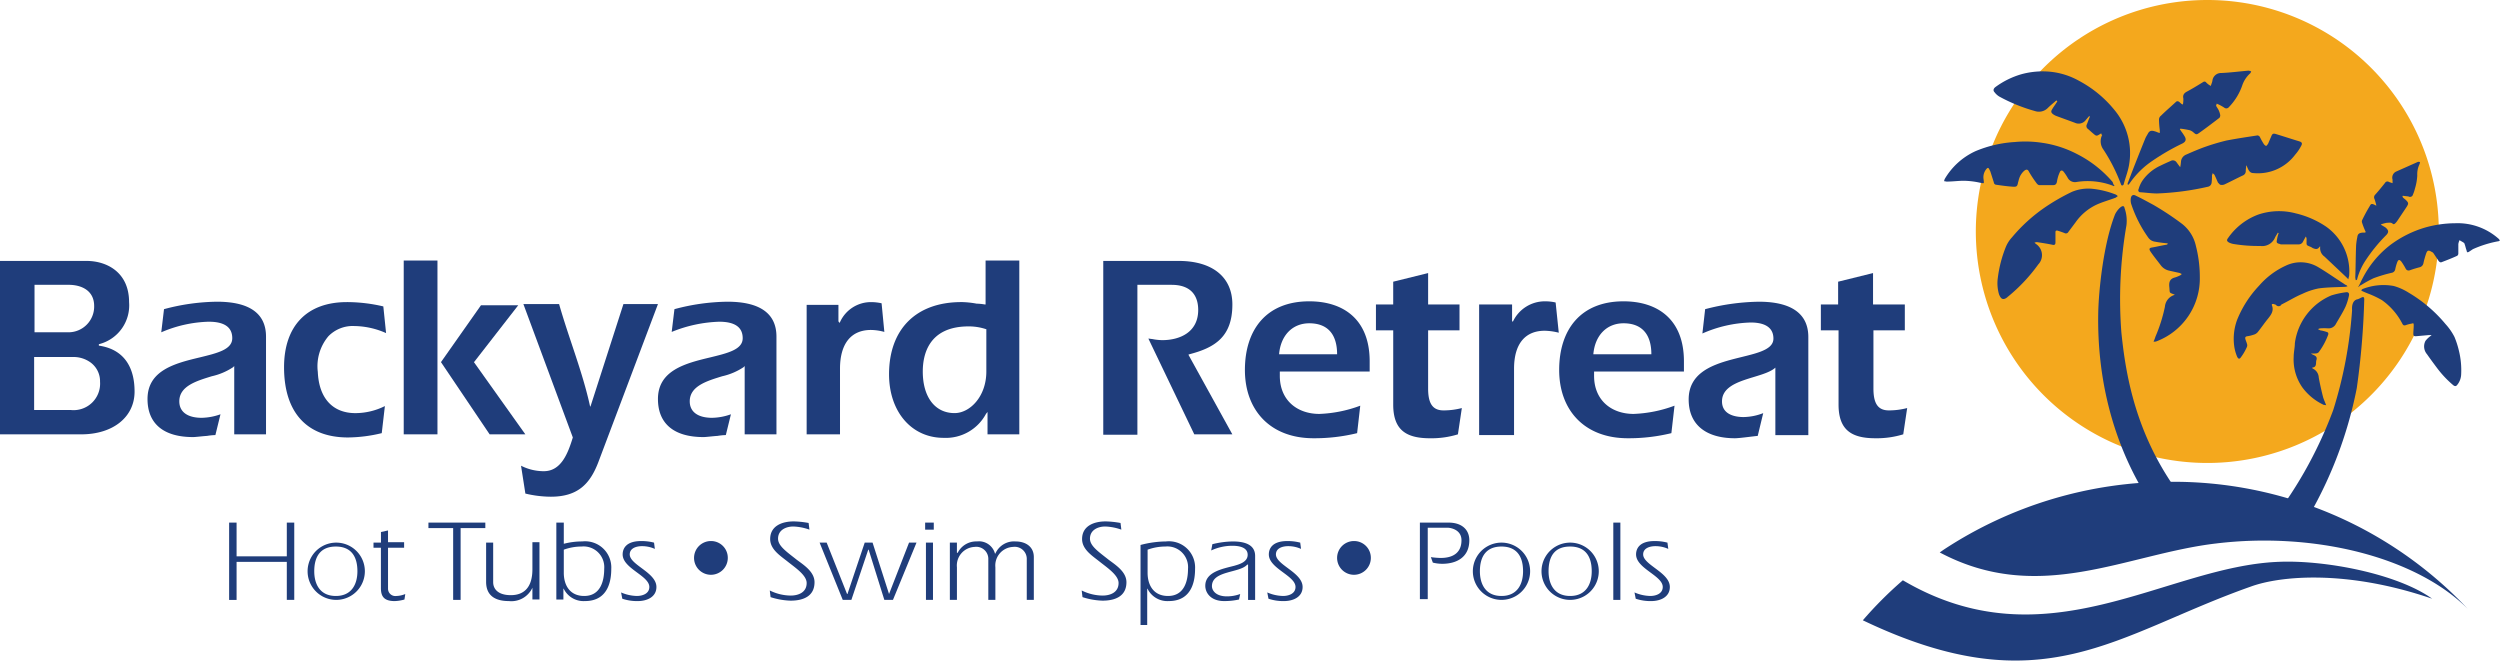 <svg xmlns="http://www.w3.org/2000/svg" width="305.582" height="80.741" viewBox="0 0 305.582 80.741">
  <g id="Backyard_Retreat_Logo" data-name="Backyard Retreat Logo" transform="translate(-8.9 -11.8)">
    <path id="Path_2985" data-name="Path 2985" d="M8.9,99.5h9.927c3.885,0,6.522-2.11,6.522-5.227,0-3.213-1.487-5.179-4.316-5.611h-.048v-.192h.048a4.893,4.893,0,0,0,3.645-5.131c0-3.693-2.782-5.035-5.179-5.035H8.9Zm8.632-2.973h-4.46V90.049H18.06a3.557,3.557,0,0,1,1.918.671,2.848,2.848,0,0,1,1.151,2.35,3.242,3.242,0,0,1-3.6,3.453m-.288-9.5H13.12v-5.8h4.172c1.535,0,3.117.671,3.117,2.59a3.143,3.143,0,0,1-3.165,3.213" transform="translate(0 -34.609)" fill="#1f3d7b"/>
    <path id="Path_2986" data-name="Path 2986" d="M53.981,91.146q2.877,0,2.877,2.014c0,1.391-1.822,1.822-3.98,2.35-3.021.719-6.378,1.583-6.378,5.083,0,3.021,1.966,4.652,5.563,4.652.336,0,1.055-.1,1.726-.144a7.154,7.154,0,0,1,1.007-.1l.623-2.542a7.155,7.155,0,0,1-2.3.432c-1.726,0-2.734-.719-2.734-2.014,0-1.87,2.11-2.494,3.98-3.069a7.752,7.752,0,0,0,2.59-1.1l.144-.144v8.345h3.885V92.968c0-2.829-2.014-4.268-5.995-4.268a25.878,25.878,0,0,0-6.474.911l-.336,2.829a15.591,15.591,0,0,1,5.8-1.295" transform="translate(-19.568 -40.021)" fill="#1f3d7b"/>
    <path id="Path_2987" data-name="Path 2987" d="M88.973,88.8c-4.892,0-7.673,2.925-7.673,7.961,0,5.515,2.782,8.584,7.817,8.584a18.012,18.012,0,0,0,4.124-.528l.384-3.309a8.1,8.1,0,0,1-3.6.863c-2.782,0-4.46-1.822-4.6-5.035a5.693,5.693,0,0,1,1.295-4.364,4.151,4.151,0,0,1,3.165-1.247,9.842,9.842,0,0,1,3.885.863l-.336-3.261a19.571,19.571,0,0,0-4.46-.528" transform="translate(-37.679 -40.073)" fill="#1f3d7b"/>
    <path id="Path_2988" data-name="Path 2988" d="M122.3,99.445h4.364l-6.282-8.824.048-.048,5.371-6.906h-4.556l-4.892,6.954Zm-10.5,0h4.124V78.2H111.8Z" transform="translate(-53.552 -34.557)" fill="#1f3d7b"/>
    <path id="Path_2989" data-name="Path 2989" d="M141.7,109.058a6.1,6.1,0,0,0,2.782.671c2.158,0,2.973-2.254,3.549-4.124L141.988,89.3h4.364c1.2,4.22,2.877,8.3,3.789,12.517h.048L154.217,89.3h4.22l-7.289,19.327c-1.007,2.638-2.494,4.22-5.8,4.22a13.53,13.53,0,0,1-3.117-.384Z" transform="translate(-69.113 -40.333)" fill="#1f3d7b"/>
    <path id="Path_2990" data-name="Path 2990" d="M184.081,91.146q2.877,0,2.877,2.014c0,1.391-1.822,1.822-3.98,2.35-3.021.719-6.378,1.583-6.378,5.083,0,3.021,1.966,4.652,5.563,4.652.336,0,1.055-.1,1.726-.144a7.154,7.154,0,0,1,1.007-.1l.623-2.542a7.155,7.155,0,0,1-2.3.432c-1.726,0-2.734-.719-2.734-2.014,0-1.87,2.11-2.494,3.98-3.069a7.752,7.752,0,0,0,2.59-1.1l.144-.144v8.345h3.885V92.968c0-2.829-2.014-4.268-5.995-4.268a25.879,25.879,0,0,0-6.474.911l-.336,2.782a16.663,16.663,0,0,1,5.8-1.247" transform="translate(-87.276 -40.021)" fill="#1f3d7b"/>
    <path id="Path_2991" data-name="Path 2991" d="M214.4,104.962h4.124V96.953c0-3.069,1.343-4.748,3.789-4.748a6.387,6.387,0,0,1,1.631.24l-.336-3.5a5.859,5.859,0,0,0-1.247-.144,4.143,4.143,0,0,0-3.837,2.446l-.048.1-.144-.192V89.136h-3.885v15.826Z" transform="translate(-106.948 -40.073)" fill="#1f3d7b"/>
    <path id="Path_2992" data-name="Path 2992" d="M244.324,83.283c-5.515,0-8.824,3.309-8.824,8.824,0,4.556,2.734,7.769,6.666,7.769a5.567,5.567,0,0,0,5.179-2.925l.192-.24v2.734h3.885V78.2H247.3v5.371h-.1a7.155,7.155,0,0,0-1.007-.1,11.207,11.207,0,0,0-1.87-.192m-.815,13.572c-2.4,0-3.885-1.966-3.885-5.083,0-2.062.719-5.515,5.611-5.515a6.674,6.674,0,0,1,2.11.336h.048v5.179c0,3.069-2.014,5.083-3.885,5.083" transform="translate(-117.929 -34.557)" fill="#1f3d7b"/>
    <path id="Path_2993" data-name="Path 2993" d="M301.226,99.5h4.652l-5.371-9.735.1-.048c3.165-.815,5.275-2.158,5.275-6.091,0-3.357-2.446-5.323-6.57-5.323H290.1V99.545h4.172V81.225h4.172c2.686,0,3.261,1.678,3.261,3.069,0,2.734-2.254,3.693-4.412,3.693a7.075,7.075,0,0,1-1.247-.144c-.144,0-.288-.048-.432-.048Z" transform="translate(-146.345 -34.609)" fill="#1f3d7b"/>
    <path id="Path_2994" data-name="Path 2994" d="M339.916,104.714a21.922,21.922,0,0,1-5.323.623c-5.323,0-8.392-3.453-8.392-8.345s2.59-8.392,7.865-8.392c4.124,0,7.385,2.158,7.385,7.337v1.247H330.468v.528c0,2.973,2.11,4.652,4.844,4.652a15.92,15.92,0,0,0,4.988-1.007Zm-2.446-9.639c0-2.494-1.2-3.789-3.4-3.789-2.062,0-3.5,1.487-3.693,3.789Z" transform="translate(-165.132 -39.969)" fill="#1f3d7b"/>
    <path id="Path_2995" data-name="Path 2995" d="M420.016,104.714a21.922,21.922,0,0,1-5.323.623c-5.323,0-8.392-3.453-8.392-8.345s2.59-8.392,7.865-8.392c4.124,0,7.385,2.158,7.385,7.337v1.247H410.568v.528c0,2.973,2.11,4.652,4.844,4.652a15.92,15.92,0,0,0,4.988-1.007Zm-2.446-9.639c0-2.494-1.2-3.789-3.4-3.789-2.062,0-3.5,1.487-3.693,3.789Z" transform="translate(-206.819 -39.969)" fill="#1f3d7b"/>
    <path id="Path_2996" data-name="Path 2996" d="M369.815,85.237V88.4h-3.837v7.1c0,1.583.384,2.686,1.87,2.686A8.8,8.8,0,0,0,370.1,97.9l-.48,3.213a11.03,11.03,0,0,1-3.4.48c-2.925,0-4.508-1.007-4.508-4.124V88.4H359.6V85.237h2.11V82.455l4.268-1.055v3.837Z" transform="translate(-182.515 -36.222)" fill="#1f3d7b"/>
    <path id="Path_2997" data-name="Path 2997" d="M389.976,91.046l.048.048a4.311,4.311,0,0,1,3.932-2.494,5.639,5.639,0,0,1,1.295.144l.384,3.693a7.47,7.47,0,0,0-1.726-.24c-2.206,0-3.741,1.391-3.741,4.652v8.1H385.9V88.984h4.028v2.062Z" transform="translate(-196.202 -39.969)" fill="#1f3d7b"/>
    <path id="Path_2998" data-name="Path 2998" d="M449.9,96.757c-1.487,1.391-6.522,1.295-6.522,4.124,0,1.535,1.439,1.918,2.638,1.918a6.891,6.891,0,0,0,2.4-.48l-.671,2.782c-.959.1-2.254.288-2.782.288-3.4,0-5.659-1.535-5.659-4.748,0-6.139,10.359-4.316,10.359-7.433,0-1.726-1.679-1.966-2.782-1.966a15.576,15.576,0,0,0-5.9,1.343l.336-2.973a27.145,27.145,0,0,1,6.57-.911c2.686,0,6.043.671,6.043,4.316v11.989H449.9V96.757Z" transform="translate(-223.993 -40.021)" fill="#1f3d7b"/>
    <path id="Path_2999" data-name="Path 2999" d="M483.263,85.237V88.4h-3.837v7.1c0,1.583.384,2.686,1.87,2.686a8.8,8.8,0,0,0,2.254-.288l-.48,3.213a11.03,11.03,0,0,1-3.4.48c-2.925,0-4.508-1.007-4.508-4.124V88.4H473V85.237h2.11V82.455l4.268-1.055v3.837Z" transform="translate(-241.531 -36.222)" fill="#1f3d7b"/>
    <path id="Path_3000" data-name="Path 3000" d="M67.3,145h.911v4.124H74.35V145h.911v9.448H74.35V149.8H68.211v4.652H67.3Z" transform="translate(-30.393 -69.321)" fill="#1f3d7b"/>
    <path id="Path_3001" data-name="Path 3001" d="M94.3,153.445a3.5,3.5,0,1,1-7,0,3.5,3.5,0,1,1,7,0m-6.186,0c0,1.535.671,3.021,2.638,3.021s2.638-1.487,2.638-3.021c0-1.918-.863-3.021-2.638-3.021s-2.638,1.1-2.638,3.021" transform="translate(-40.802 -71.819)" fill="#1f3d7b"/>
    <path id="Path_3002" data-name="Path 3002" d="M107.841,148.487v.623h-1.966V154.1a.893.893,0,0,0,1.007.911,3.046,3.046,0,0,0,1.1-.24l-.1.671a4.821,4.821,0,0,1-1.2.192c-1.439,0-1.678-.719-1.678-1.631V149.11H104.1v-.623h.911v-1.295l.863-.192v1.439h1.966Z" transform="translate(-49.545 -70.362)" fill="#1f3d7b"/>
    <path id="Path_3003" data-name="Path 3003" d="M118.1,145.671V145h6.954v.671h-3.021v8.776h-.911v-8.776Z" transform="translate(-56.831 -69.321)" fill="#1f3d7b"/>
    <path id="Path_3004" data-name="Path 3004" d="M138.459,155.563h0a2.831,2.831,0,0,1-2.877,1.631c-1.487,0-2.782-.528-2.782-2.35v-4.8h.863v4.844c0,.767.528,1.583,2.158,1.583,1.487,0,2.638-.815,2.638-3.165V150h.863v7h-.863Z" transform="translate(-64.481 -71.923)" fill="#1f3d7b"/>
    <path id="Path_3005" data-name="Path 3005" d="M150.748,145h.863v2.59a8.8,8.8,0,0,1,2.254-.288,3.2,3.2,0,0,1,3.549,3.357c0,1.1-.192,3.932-3.213,3.932a2.7,2.7,0,0,1-2.59-1.487l-.048-.048V154.4H150.7V145Zm.863,6.139c0,1.487.719,2.829,2.494,2.829,2.014,0,2.446-1.87,2.446-3.309a2.534,2.534,0,0,0-2.782-2.734,6.378,6.378,0,0,0-2.158.384Z" transform="translate(-73.797 -69.321)" fill="#1f3d7b"/>
    <path id="Path_3006" data-name="Path 3006" d="M167.2,155.982a5.1,5.1,0,0,0,1.918.432c.719,0,1.535-.288,1.535-1.1,0-1.391-3.261-2.254-3.261-3.98,0-.671.384-1.631,2.254-1.631a5.958,5.958,0,0,1,1.583.192l.1.767a3.761,3.761,0,0,0-1.583-.336c-.671,0-1.487.24-1.487,1.007,0,1.295,3.261,2.206,3.261,3.98,0,1.2-1.1,1.726-2.3,1.726a5.673,5.673,0,0,1-1.87-.288Z" transform="translate(-82.384 -71.767)" fill="#1f3d7b"/>
    <path id="Path_3007" data-name="Path 3007" d="M205.1,153.14a5.847,5.847,0,0,0,2.542.623c.959,0,1.966-.384,1.966-1.535,0-.959-1.391-1.87-2.35-2.638-.911-.719-2.11-1.487-2.11-2.734,0-1.631,1.487-2.158,2.877-2.158a11.163,11.163,0,0,1,1.822.192l.1.815a6.51,6.51,0,0,0-1.966-.384c-.911,0-1.87.432-1.87,1.487,0,.911,1.1,1.631,2.3,2.59.911.671,2.158,1.487,2.158,2.734,0,1.726-1.391,2.254-2.925,2.254a8.75,8.75,0,0,1-2.446-.432Z" transform="translate(-102.108 -69.165)" fill="#1f3d7b"/>
    <path id="Path_3008" data-name="Path 3008" d="M217.8,150.1h.863l2.494,6.282h.048l2.11-6.282h.959l2.014,6.282h0l2.446-6.282h.911l-2.877,7h-1.055l-1.918-6.139h-.048l-2.062,6.139h-1.055Z" transform="translate(-108.718 -71.975)" fill="#1f3d7b"/>
    <path id="Path_3009" data-name="Path 3009" d="M245.755,145.863H244.7V145h1.055Zm-.959,1.583h.863v7H244.8Z" transform="translate(-122.717 -69.321)" fill="#1f3d7b"/>
    <path id="Path_3010" data-name="Path 3010" d="M251.959,151.191h0a2.521,2.521,0,0,1,2.35-1.391,2.022,2.022,0,0,1,2.206,1.487h.048a2.484,2.484,0,0,1,2.446-1.487c1.247,0,2.254.623,2.254,1.918v5.227H260.4v-4.94a1.475,1.475,0,0,0-1.678-1.535,2.273,2.273,0,0,0-2.158,2.494v3.98H255.7v-4.94a1.475,1.475,0,0,0-1.678-1.535,2.273,2.273,0,0,0-2.158,2.494v3.98H251v-7h.863v1.247Z" transform="translate(-125.996 -71.819)" fill="#1f3d7b"/>
    <path id="Path_3011" data-name="Path 3011" d="M284.6,153.14a5.847,5.847,0,0,0,2.542.623c.959,0,1.966-.384,1.966-1.535,0-.959-1.391-1.87-2.35-2.638-.911-.719-2.11-1.487-2.11-2.734,0-1.631,1.487-2.158,2.877-2.158a11.163,11.163,0,0,1,1.822.192l.1.815a6.51,6.51,0,0,0-1.966-.384c-.911,0-1.87.432-1.87,1.487,0,.911,1.1,1.631,2.3,2.59.911.671,2.158,1.487,2.158,2.734,0,1.726-1.391,2.254-2.925,2.254a8.751,8.751,0,0,1-2.446-.432Z" transform="translate(-143.482 -69.165)" fill="#1f3d7b"/>
    <path id="Path_3012" data-name="Path 3012" d="M299.6,160.015v-9.783a12.544,12.544,0,0,1,3.117-.432,3.2,3.2,0,0,1,3.549,3.357c0,1.1-.192,3.932-3.213,3.932a2.7,2.7,0,0,1-2.59-1.487l-.048-.048v4.46Zm.863-6.378c0,1.487.719,2.829,2.494,2.829,2.014,0,2.446-1.87,2.446-3.309a2.534,2.534,0,0,0-2.782-2.734,6.378,6.378,0,0,0-2.158.384Z" transform="translate(-151.289 -71.819)" fill="#1f3d7b"/>
    <path id="Path_3013" data-name="Path 3013" d="M321.231,152.629h0c-.911,1.055-4.316.719-4.316,2.638,0,.528.48,1.247,1.822,1.247a4.67,4.67,0,0,0,1.631-.288l-.144.671a8.094,8.094,0,0,1-1.822.192c-1.631,0-2.3-1.007-2.3-1.87,0-1.678,2.062-2.062,3.549-2.446.671-.192,1.631-.48,1.631-1.343,0-.959-1.151-1.1-1.87-1.1a6.166,6.166,0,0,0-2.59.575l.144-.767a10.777,10.777,0,0,1,2.494-.336c1.631,0,2.734.48,2.734,1.774v5.371h-.863v-4.316Z" transform="translate(-159.876 -71.819)" fill="#1f3d7b"/>
    <path id="Path_3014" data-name="Path 3014" d="M331.9,155.982a5.1,5.1,0,0,0,1.918.432c.719,0,1.535-.288,1.535-1.1,0-1.391-3.261-2.254-3.261-3.98,0-.671.384-1.631,2.254-1.631a5.958,5.958,0,0,1,1.583.192l.1.767a3.761,3.761,0,0,0-1.583-.336c-.671,0-1.487.24-1.487,1.007,0,1.295,3.261,2.206,3.261,3.98,0,1.2-1.1,1.726-2.3,1.726a5.673,5.673,0,0,1-1.87-.288Z" transform="translate(-168.099 -71.767)" fill="#1f3d7b"/>
    <path id="Path_3015" data-name="Path 3015" d="M370.848,145H374.3c1.679,0,2.542.911,2.542,2.158,0,2.062-1.535,2.877-3.309,2.877a4.731,4.731,0,0,1-1.151-.144l-.24-.671a9.339,9.339,0,0,0,1.2.1c1.726,0,2.542-.815,2.542-2.158s-1.391-1.535-1.678-1.535h-2.446v8.728H370.8V145Z" transform="translate(-188.343 -69.321)" fill="#1f3d7b"/>
    <path id="Path_3016" data-name="Path 3016" d="M391.3,153.445a3.5,3.5,0,1,1-7,0,3.5,3.5,0,1,1,7,0m-6.139,0c0,1.535.671,3.021,2.638,3.021s2.638-1.487,2.638-3.021c0-1.918-.863-3.021-2.638-3.021s-2.638,1.1-2.638,3.021" transform="translate(-195.369 -71.819)" fill="#1f3d7b"/>
    <path id="Path_3017" data-name="Path 3017" d="M408.8,153.445a3.5,3.5,0,1,1-7,0,3.5,3.5,0,1,1,7,0m-6.138,0c0,1.535.671,3.021,2.638,3.021s2.638-1.487,2.638-3.021c0-1.918-.863-3.021-2.638-3.021-1.822,0-2.638,1.1-2.638,3.021" transform="translate(-204.477 -71.819)" fill="#1f3d7b"/>
    <rect id="Rectangle_336" data-name="Rectangle 336" width="0.863" height="9.448" transform="translate(206.099 75.679)" fill="#1f3d7b"/>
    <path id="Path_3018" data-name="Path 3018" d="M425.5,155.982a5.1,5.1,0,0,0,1.918.432c.719,0,1.535-.288,1.535-1.1,0-1.391-3.261-2.254-3.261-3.98,0-.671.384-1.631,2.254-1.631a5.958,5.958,0,0,1,1.583.192l.1.767a3.761,3.761,0,0,0-1.583-.336c-.671,0-1.487.24-1.487,1.007,0,1.295,3.261,2.206,3.261,3.98,0,1.2-1.1,1.726-2.3,1.726a5.673,5.673,0,0,1-1.87-.288Z" transform="translate(-216.811 -71.767)" fill="#1f3d7b"/>
    <path id="Path_3019" data-name="Path 3019" d="M189.924,151.762a2.062,2.062,0,1,1-2.062-2.062,2.047,2.047,0,0,1,2.062,2.062" transform="translate(-92.064 -71.767)" fill="#1f3d7b"/>
    <path id="Path_3020" data-name="Path 3020" d="M353.824,151.762a2.062,2.062,0,1,1-2.062-2.062,2.047,2.047,0,0,1,2.062,2.062" transform="translate(-177.362 -71.767)" fill="#1f3d7b"/>
    <path id="Path_3021" data-name="Path 3021" d="M569.089,40.095A28.295,28.295,0,1,1,540.795,11.8a28.285,28.285,0,0,1,28.295,28.295" transform="translate(-262.088)" fill="#f4a81d"/>
    <path id="Path_3022" data-name="Path 3022" d="M553.286,159.483c-4.268-3.069-13.14-4.748-18.751-4.508-13.86.528-28.343,12.613-45.943,2.254a47.038,47.038,0,0,0-4.892,4.892c22.06,10.551,30.836,1.726,47.43-4.124,3.549-1.295,11.654-2.11,22.156,1.487" transform="translate(-247.1 -74.501)" fill="#1f3d7b"/>
    <path id="Path_3023" data-name="Path 3023" d="M530.216,37.577c-.1.048-.144.048-.192.1-.384.24-.432.24-.767-.048-.24-.192-.48-.432-.719-.623a.425.425,0,0,1-.1-.528c.144-.336.24-.671.384-.959-.048,0-.048-.048-.1-.048-.144.144-.24.288-.384.432a1.077,1.077,0,0,1-1.343.384c-.767-.288-1.583-.575-2.35-.863a2.082,2.082,0,0,1-.336-.192c-.24-.192-.288-.336-.1-.623.192-.336.432-.623.623-.959l-.1-.1a1.045,1.045,0,0,0-.24.192c-.288.24-.576.48-.863.767a1.521,1.521,0,0,1-1.535.336,20.328,20.328,0,0,1-4.364-1.774,2.044,2.044,0,0,1-.575-.528c-.192-.192-.144-.432.1-.623a10.051,10.051,0,0,1,3.213-1.583A9.841,9.841,0,0,1,523.358,30a9.045,9.045,0,0,1,4.124,1.151A14.032,14.032,0,0,1,531.8,34.7a8.257,8.257,0,0,1,1.774,6.858c-.144.767-.432,1.487-.623,2.206,0,.1-.1.144-.192.192a.216.216,0,0,1-.144-.144,20.987,20.987,0,0,0-2.158-4.268,1.7,1.7,0,0,1-.144-1.774c-.1-.048-.1-.1-.1-.192" transform="translate(-264.458 -9.472)" fill="#1f3d7b" fill-rule="evenodd"/>
    <path id="Path_3024" data-name="Path 3024" d="M567.1,49.766c0,.24-.048.432-.048.671a.56.56,0,0,1-.336.528c-.719.336-1.439.719-2.158,1.055a.826.826,0,0,1-.576.1c-.1,0-.24-.192-.336-.288-.144-.336-.288-.671-.432-.959-.048-.048-.144-.1-.192-.192-.048.1-.048.192-.1.24a6.425,6.425,0,0,1-.048.959.559.559,0,0,1-.479.48,33.108,33.108,0,0,1-6.187.815c-.671,0-1.343-.1-2.014-.144a.249.249,0,0,1-.24-.384,3.543,3.543,0,0,1,.48-1.055,5.451,5.451,0,0,1,2.206-1.822c.384-.192.815-.384,1.247-.575a.541.541,0,0,1,.719.192c.144.192.24.336.432.575a4.986,4.986,0,0,0,.1-.719,1.008,1.008,0,0,1,.623-.815c.767-.336,1.535-.671,2.35-.959a26.459,26.459,0,0,1,2.59-.767c1.247-.24,2.542-.432,3.789-.623a.394.394,0,0,1,.288.192,7.756,7.756,0,0,0,.48.863.7.7,0,0,0,.288.24,1.273,1.273,0,0,0,.24-.288l.432-1.007c.1-.192.192-.24.432-.192.959.288,1.966.623,2.925.911.336.1.432.24.24.575a5.136,5.136,0,0,1-.719,1.055,5.69,5.69,0,0,1-5.131,2.254c-.336,0-.527-.24-.671-.575-.048-.1-.1-.24-.144-.336H567.1" transform="translate(-283.646 -17.728)" fill="#1f3d7b" fill-rule="evenodd"/>
    <path id="Path_3025" data-name="Path 3025" d="M525.261,53.3c-.1,0-.144.048-.144,0a8.727,8.727,0,0,0-4.556-.48,1,1,0,0,1-1.055-.528,6.246,6.246,0,0,0-.48-.719c-.192-.24-.384-.192-.48.048a4.212,4.212,0,0,0-.336,1.1c-.048.288-.144.48-.48.48h-1.678c-.144,0-.288-.144-.384-.288a13.887,13.887,0,0,1-.911-1.391c-.144-.288-.336-.24-.528-.1a2.1,2.1,0,0,0-.671,1.055c-.048.1-.048.24-.1.336-.1.528-.144.623-.719.575-.671-.048-1.343-.144-2.014-.24a.311.311,0,0,1-.24-.288c-.144-.432-.288-.911-.432-1.343l-.144-.288c-.1-.192-.192-.144-.288-.048a1.556,1.556,0,0,0-.384,1.343c.048.528.1.48-.432.384a9.626,9.626,0,0,0-2.014-.24c-.671,0-1.343.1-2.062.1-.1,0-.192-.048-.336-.048.048-.1.048-.192.1-.288a8.394,8.394,0,0,1,3.789-3.4,14.6,14.6,0,0,1,4.748-1.1,13.5,13.5,0,0,1,3.4.1,13.269,13.269,0,0,1,4.172,1.343,14.115,14.115,0,0,1,4.412,3.453,1.07,1.07,0,0,0,.24.48" transform="translate(-257.873 -18.771)" fill="#1f3d7b" fill-rule="evenodd"/>
    <path id="Path_3026" data-name="Path 3026" d="M557.351,73.693c-.767-.288-.575-.144-.671-1.007-.048-.623.144-.959.719-1.1a3.715,3.715,0,0,0,.767-.336v-.1c-.048-.048-.144-.048-.192-.1l-1.295-.288a1.725,1.725,0,0,1-1.007-.623c-.432-.575-.911-1.151-1.295-1.726-.192-.288-.144-.432.192-.48.576-.1,1.151-.24,1.727-.336.1,0,.144-.048.24-.144-.1,0-.144-.048-.24-.048a13.833,13.833,0,0,1-1.391-.192,1.177,1.177,0,0,1-.815-.528,15.251,15.251,0,0,1-2.014-3.932,1.657,1.657,0,0,1-.1-.815c.048-.384.288-.528.623-.336.719.336,1.391.719,2.11,1.1a34.967,34.967,0,0,1,3.549,2.35,4.7,4.7,0,0,1,1.678,2.686,15.386,15.386,0,0,1,.48,3.885,8.214,8.214,0,0,1-5.275,7.769.825.825,0,0,1-.384.048,5.375,5.375,0,0,0,.24-.623,18.955,18.955,0,0,0,1.151-3.645,1.651,1.651,0,0,1,1.151-1.439c0,.048,0,0,.048-.048" transform="translate(-282.625 -25.878)" fill="#1f3d7b" fill-rule="evenodd"/>
    <path id="Path_3027" data-name="Path 3027" d="M522.518,66.41c.1.1.1.144.144.192A1.639,1.639,0,0,1,523,69.143a20.531,20.531,0,0,1-3.693,3.932.047.047,0,0,0-.048.048c-.528.432-.815.288-1.055-.336a4.789,4.789,0,0,1-.144-2.014,15.093,15.093,0,0,1,1.007-3.837,3.968,3.968,0,0,1,.719-1.1A19.893,19.893,0,0,1,524,62.046a24.894,24.894,0,0,1,3.117-1.774,5.159,5.159,0,0,1,2.4-.384,10.775,10.775,0,0,1,2.973.719,1.046,1.046,0,0,1,.24.192c-.1.048-.192.144-.288.192-.767.288-1.631.528-2.35.863a6.527,6.527,0,0,0-2.542,2.158l-.863,1.151a.342.342,0,0,1-.48.144c-.24-.1-.527-.192-.815-.288-.192-.048-.288,0-.288.192v1.247c0,.24-.1.336-.336.288-.671-.144-1.343-.24-1.966-.336a.3.3,0,0,1-.288,0" transform="translate(-264.96 -25.02)" fill="#1f3d7b" fill-rule="evenodd"/>
    <path id="Path_3028" data-name="Path 3028" d="M561.99,34.068c.1.192.24.384.336.575a2.374,2.374,0,0,1,.192.623c0,.1-.048.288-.144.336-.815.623-1.631,1.247-2.446,1.822-.336.24-.384.192-.719-.1a1.257,1.257,0,0,0-.432-.24,9.6,9.6,0,0,0-1.151-.192.167.167,0,0,1-.048.1.662.662,0,0,1,.144.192,6.254,6.254,0,0,1,.48.719c.192.384.048.623-.336.815a27.663,27.663,0,0,0-3.645,2.11,10.4,10.4,0,0,0-2.734,2.686c-.048.1-.144.144-.192.24-.048,0-.048,0-.1-.048a.36.36,0,0,1,.048-.24c.671-1.774,1.391-3.6,2.11-5.371.1-.24.24-.432.336-.623.192-.336.432-.384.863-.24.192.048.336.144.576.192v-.336a11.755,11.755,0,0,1-.1-1.295.59.59,0,0,1,.24-.48c.576-.575,1.2-1.1,1.822-1.678.144-.144.288-.1.432,0a2.085,2.085,0,0,0,.336.288h.1a3.633,3.633,0,0,0,.048-.719c-.1-.432.1-.671.48-.863.623-.336,1.247-.719,1.87-1.1.192-.144.336-.144.48.048a2.129,2.129,0,0,0,.528.384c.048-.192.144-.384.192-.623a1.062,1.062,0,0,1,1.1-.959c1.1-.048,2.206-.192,3.309-.288a.889.889,0,0,1,.336.1c-.048.1-.1.24-.192.288a3.51,3.51,0,0,0-.911,1.439,7.17,7.17,0,0,1-1.631,2.638.4.4,0,0,1-.576.048,5.467,5.467,0,0,0-.911-.48c-.048.192-.048.24-.1.24" transform="translate(-282.229 -9.368)" fill="#1f3d7b" fill-rule="evenodd"/>
    <path id="Path_3029" data-name="Path 3029" d="M546.9,64.563a4.639,4.639,0,0,1,.24,2.11,53.123,53.123,0,0,0-.623,13.092c.623,6.091,2.158,15.25,10.5,23.787L554,104.943a14.508,14.508,0,0,1-2.11-1.918c-.528-.719-8.488-9.639-8.2-25.609.048-2.686.623-8.44,2.062-12.085.336-.671,1.055-1.343,1.151-.767" transform="translate(-278.317 -27.346)" fill="#1f3d7b"/>
    <path id="Path_3030" data-name="Path 3030" d="M610,76.466c.192-.336.336-.719.528-1.055a12.112,12.112,0,0,1,3.4-4.076,13.412,13.412,0,0,1,4.22-2.11,13.741,13.741,0,0,1,3.693-.528,7.531,7.531,0,0,1,5.323,1.918c.048.048.1.144.144.192-.1.048-.144.1-.24.1a13.435,13.435,0,0,0-3.069.959l-.432.288a.507.507,0,0,1-.24.1.366.366,0,0,1-.1-.24c-.1-.24-.144-.528-.24-.767a.257.257,0,0,0-.144-.192c-.144-.1-.336-.192-.48-.288a1.829,1.829,0,0,0-.144.48V72.39a.342.342,0,0,1-.144.288c-.623.288-1.247.528-1.87.767-.192.1-.336-.048-.432-.192l-.575-.863a.479.479,0,0,0-.24-.192c-.384-.24-.528-.192-.671.192a11.193,11.193,0,0,0-.336,1.2.625.625,0,0,1-.432.48,12.389,12.389,0,0,0-1.247.384.393.393,0,0,1-.479-.192,8.35,8.35,0,0,0-.528-.863c-.24-.288-.384-.288-.527.1a5.8,5.8,0,0,0-.24.863.52.52,0,0,1-.384.384,17.477,17.477,0,0,0-2.254.671,14.725,14.725,0,0,0-1.487.815,1.048,1.048,0,0,0-.24.144c-.1.144-.144.144-.144.1" transform="translate(-312.83 -29.61)" fill="#1f3d7b" fill-rule="evenodd"/>
    <path id="Path_3031" data-name="Path 3031" d="M587.846,69.981h0c-.24.384-.528.288-.863.144-.048-.048-.1-.048-.144-.1-.671-.288-.576-.144-.576-.959a.517.517,0,0,0-.1-.336c-.1.192-.24.432-.336.623a.59.59,0,0,1-.528.336h-2.062a.36.36,0,0,1-.24-.048c-.432-.1-.432-.192-.336-.623a3.994,3.994,0,0,1,.192-.719c-.048,0-.048,0-.1-.048-.1.192-.24.384-.336.575a1.705,1.705,0,0,1-1.822,1.055,18.665,18.665,0,0,1-3.261-.24,2.03,2.03,0,0,1-.575-.192c-.24-.144-.288-.288-.1-.528a7.8,7.8,0,0,1,3.693-2.877,7.936,7.936,0,0,1,4.6-.144,11.231,11.231,0,0,1,3.645,1.583,6.712,6.712,0,0,1,2.877,5.947c0,.192-.1.336-.1.528l-.336-.336-2.59-2.446a1.242,1.242,0,0,1-.527-1.1v-.144a.148.148,0,0,1-.1.048" transform="translate(-295.423 -28.016)" fill="#1f3d7b" fill-rule="evenodd"/>
    <path id="Path_3032" data-name="Path 3032" d="M592.132,81.6c-.1,0-.192.048-.288.048-1.055.048-2.158.048-3.213.192a8.287,8.287,0,0,0-2.014.671c-.815.336-1.583.815-2.35,1.2-.048.048-.144.048-.192.1a.4.4,0,0,1-.671.048c-.048-.048-.144-.048-.24-.1-.192-.048-.336,0-.24.192.24.671-.144,1.151-.527,1.631-.432.528-.815,1.1-1.247,1.631a1,1,0,0,1-.48.288,4.061,4.061,0,0,1-.815.192c-.192.048-.24.144-.192.336s.144.384.192.575a.525.525,0,0,1,0,.384,6.474,6.474,0,0,1-.719,1.247c-.192.288-.336.24-.48-.048a5.224,5.224,0,0,1-.336-1.151,6.678,6.678,0,0,1,.336-3.357,13.241,13.241,0,0,1,2.686-4.172,9.576,9.576,0,0,1,3.261-2.446,4.192,4.192,0,0,1,3.98.192c1.055.623,2.062,1.343,3.117,2.014a1.2,1.2,0,0,0,.336.192c.1.1.1.144.1.144" transform="translate(-296.305 -34.788)" fill="#1f3d7b" fill-rule="evenodd"/>
    <path id="Path_3033" data-name="Path 3033" d="M619.284,90.545H619c-.528.048-1.1.1-1.631.144-.192,0-.288-.048-.288-.288,0-.336.048-.671.048-1.007,0-.288,0-.336-.288-.24a4,4,0,0,0-.719.192c-.192.048-.288,0-.384-.192a7.99,7.99,0,0,0-2.494-2.877,11.354,11.354,0,0,0-1.726-.815c-.24-.1-.48-.192-.671-.288-.048,0-.1-.1-.144-.1l.144-.144a7.012,7.012,0,0,1,3.837-.384,6.86,6.86,0,0,1,1.822.815,17.267,17.267,0,0,1,4.508,3.837,7.206,7.206,0,0,1,1.1,1.583,10.739,10.739,0,0,1,.528,1.631,9.953,9.953,0,0,1,.288,2.925,2.153,2.153,0,0,1-.48,1.295c-.144.192-.288.192-.48.048a12.712,12.712,0,0,1-1.918-2.014c-.432-.575-.863-1.151-1.295-1.774a1.462,1.462,0,0,1-.192-1.631,2.749,2.749,0,0,1,.527-.528c.048-.048.144-.1.192-.144v-.048" transform="translate(-313.194 -37.79)" fill="#1f3d7b" fill-rule="evenodd"/>
    <path id="Path_3034" data-name="Path 3034" d="M595.605,93.771c.288.24.863.24.671.815-.1.336.1.863-.527.911a.148.148,0,0,1,.048.1,1.257,1.257,0,0,1,.767,1.1c.144.815.336,1.631.528,2.4.1.336.24.623.384,1.007a.713.713,0,0,0-.288-.048A6.818,6.818,0,0,1,594.55,97.9,5.945,5.945,0,0,1,593.5,94.2c0-.575.144-1.151.144-1.678a7.384,7.384,0,0,1,4.46-5.851,10.593,10.593,0,0,1,1.774-.384c.288-.048.432.1.384.384a6.7,6.7,0,0,1-.432,1.391c-.336.719-.767,1.391-1.151,2.062a1.007,1.007,0,0,1-.959.575,6.4,6.4,0,0,0-.959,0,.681.681,0,0,0-.288.1l.288.144a4.488,4.488,0,0,1,.767.192c.192.048.24.144.192.336a8.544,8.544,0,0,1-1.1,2.062c-.144.24-.384.24-.671.24h-.336" transform="translate(-304.238 -38.762)" fill="#1f3d7b" fill-rule="evenodd"/>
    <path id="Path_3035" data-name="Path 3035" d="M611.79,58.4c-.1-.336-.144-.575-.24-.815a.449.449,0,0,1,.1-.528c.432-.48.815-.959,1.2-1.439a.328.328,0,0,1,.48-.1l.432.144v-.432a.824.824,0,0,1,.48-1.007l2.59-1.151c.1-.048.192,0,.288,0a2.079,2.079,0,0,1-.048.24,2.8,2.8,0,0,0-.288,1.391,6.479,6.479,0,0,1-.288,1.631,4.224,4.224,0,0,1-.24.719.363.363,0,0,1-.528.24c-.24-.048-.48-.048-.719-.1,0,.048,0,.048-.048.1.048.048.048.1.1.144.1.1.24.192.336.288.336.336.336.432.1.815l-1.151,1.726a2.086,2.086,0,0,1-.288.336c-.048.048-.24.1-.24.048-.24-.24-.48-.144-.767-.144a5.424,5.424,0,0,0-.719.192c.1.1.144.144.192.144.144.1.24.144.384.24.384.336.432.575.048.959a19.372,19.372,0,0,0-2.494,3.069,7.647,7.647,0,0,0-1.007,2.206.249.249,0,0,1-.1.192h-.1c0-.1-.048-.24-.048-.336.048-1.295.048-2.59.1-3.885a7.282,7.282,0,0,1,.144-1.007c.048-.432.24-.528.623-.575h.192c.24,0,.24-.048.144-.24a8.642,8.642,0,0,1-.384-1.007.421.421,0,0,1,.048-.336,18.721,18.721,0,0,1,.911-1.678c.144-.288.24-.288.575-.144a.571.571,0,0,0,.24.1" transform="translate(-312.414 -21.471)" fill="#1f3d7b" fill-rule="evenodd"/>
    <path id="Path_3036" data-name="Path 3036" d="M597.574,87.8c.432-.1.863-.575.863,0a95.235,95.235,0,0,1-.911,10.838,50.769,50.769,0,0,1-7.337,18.032L586.4,115.8a51.476,51.476,0,0,0,8.249-14.483,52.644,52.644,0,0,0,2.3-12.181c-.048-.623.1-1.2.623-1.343" transform="translate(-300.548 -39.407)" fill="#1f3d7b"/>
    <path id="Path_3037" data-name="Path 3037" d="M567.8,150.09a49.414,49.414,0,0,0-36.3-15.49,50.4,50.4,0,0,0-27.719,8.3l-.48.336c12.181,6.474,22.78.192,33.81-1.1,11.941-1.439,24.362,1.631,30.693,7.961" transform="translate(-257.3 -63.909)" fill="#1f3d7b"/>
  </g>
</svg>
